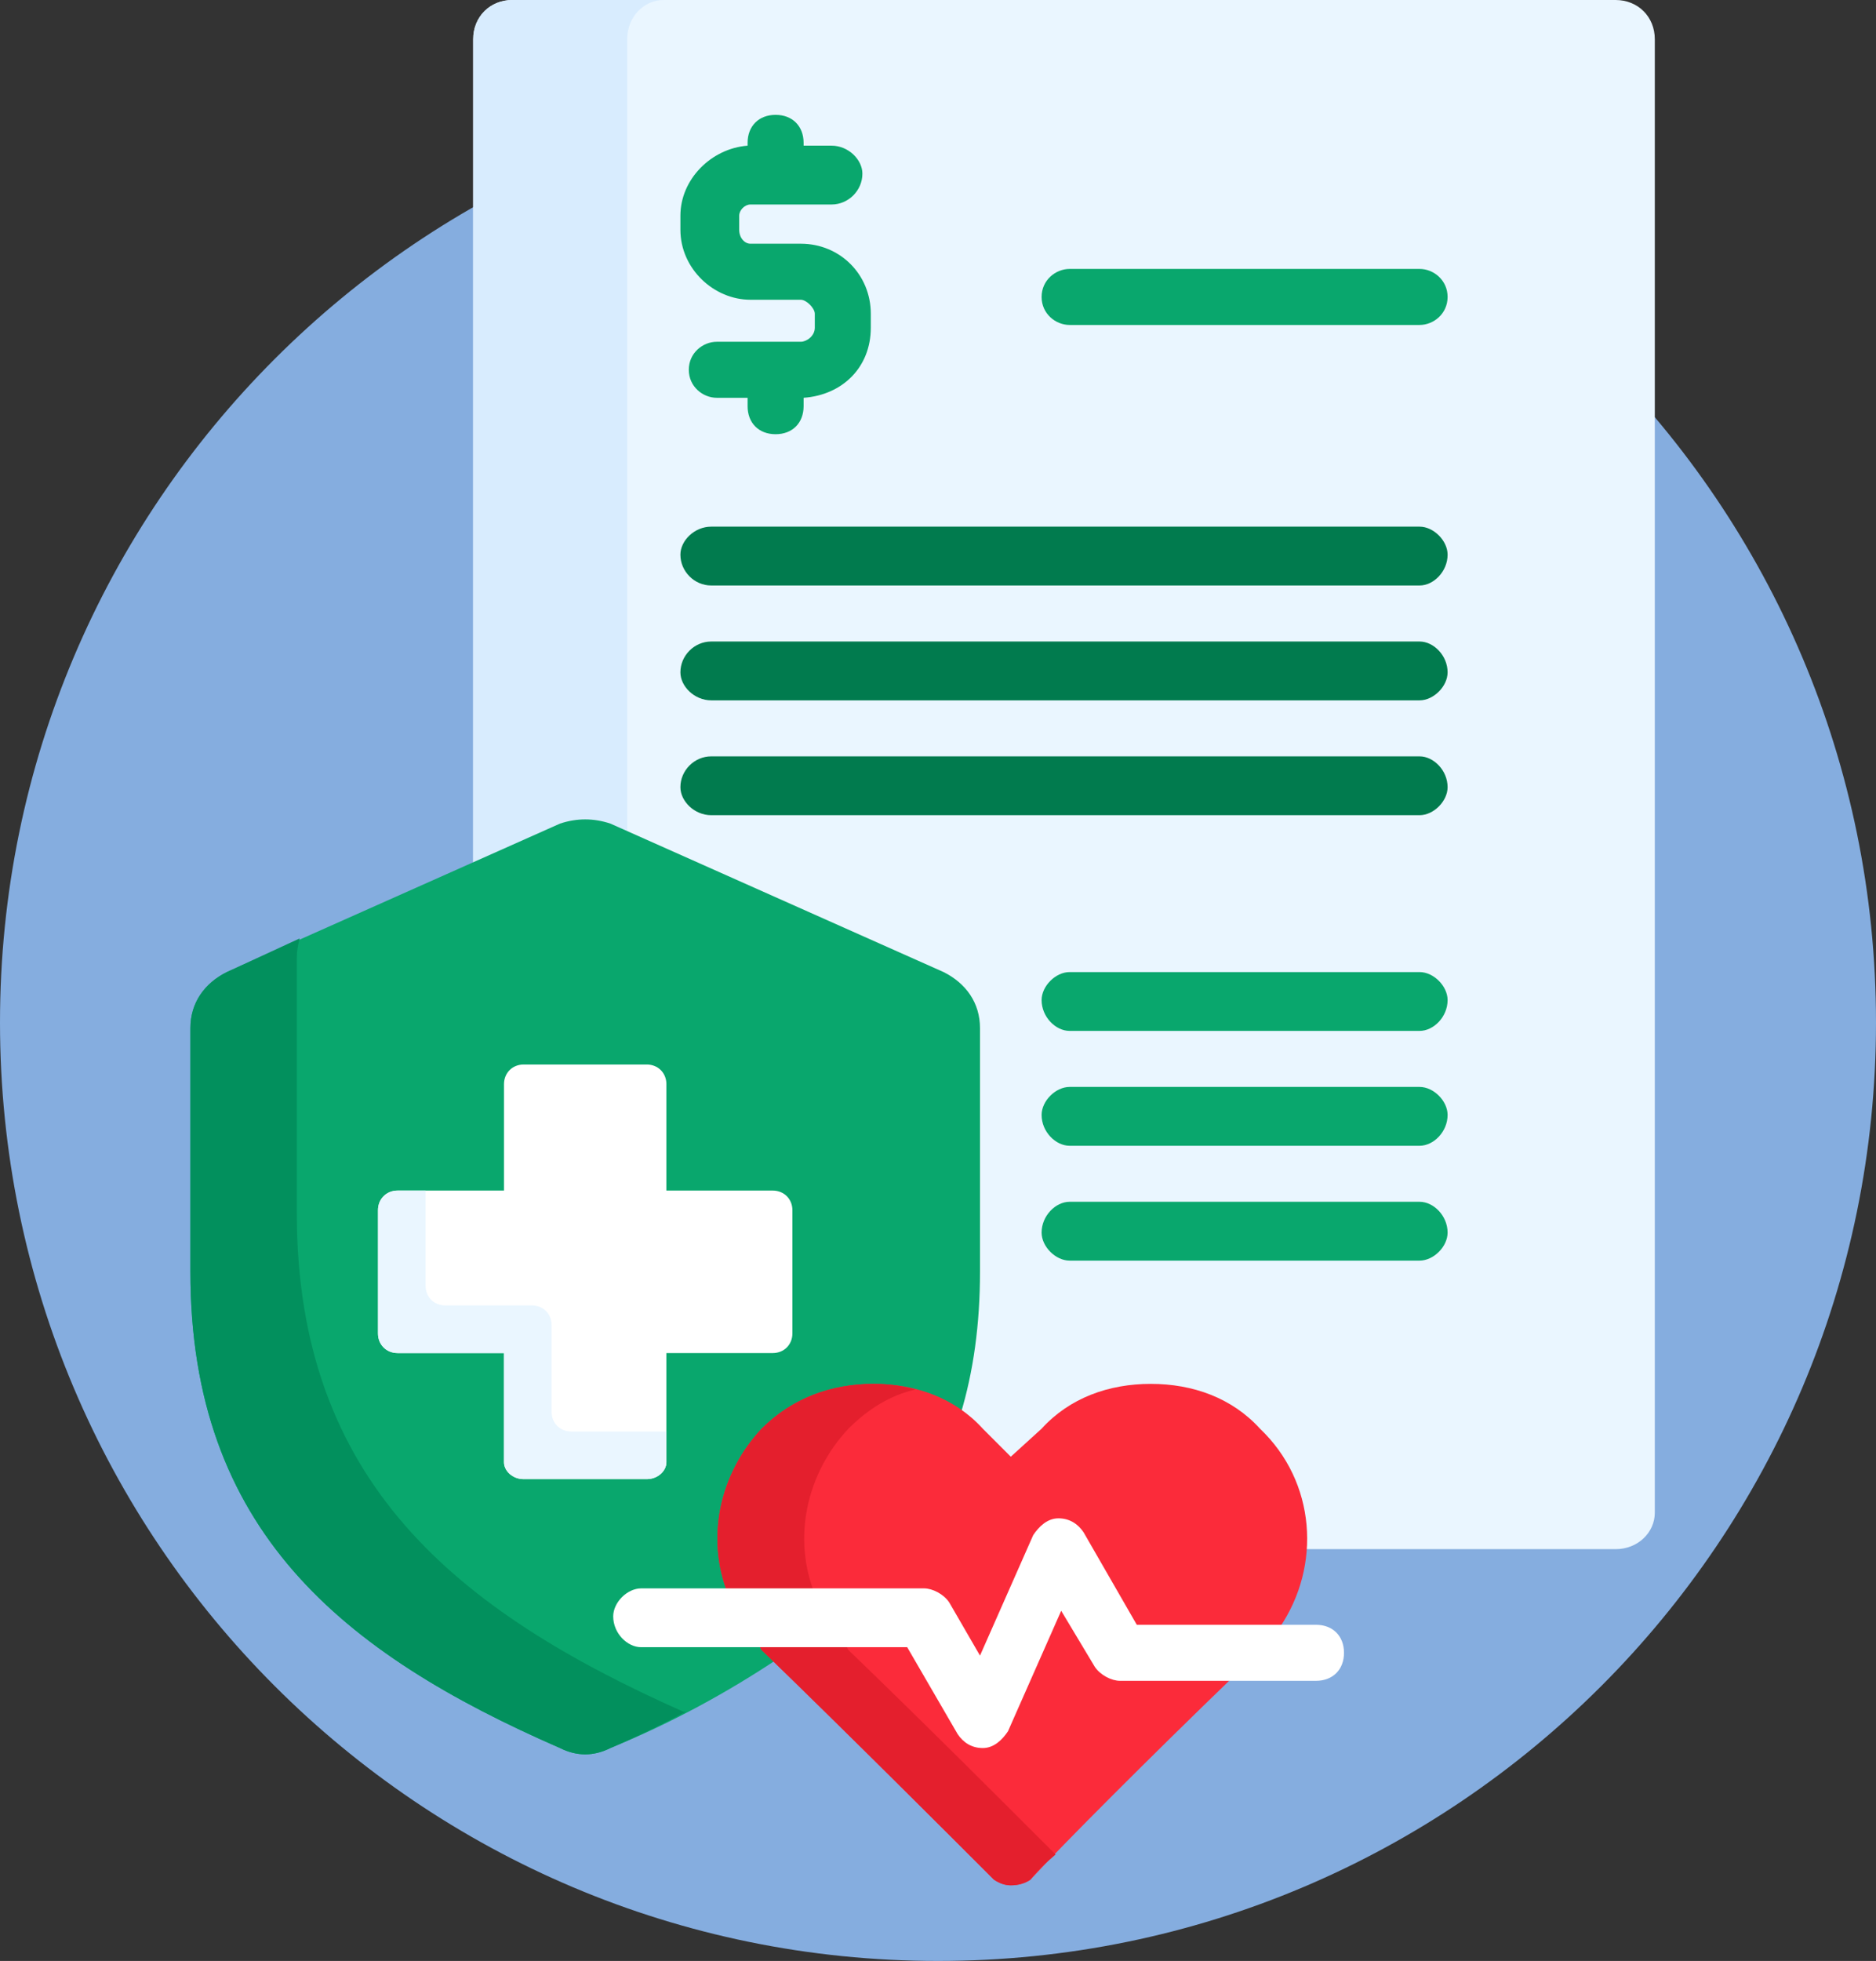 <svg version="1.2" xmlns="http://www.w3.org/2000/svg" viewBox="0 0 67 70" width="67" height="70"><rect x="0" y="0" width="67" height="70" fill="#333333" stroke="none"/><style>.a{fill:#85addf}.b{fill:#eaf6ff}.c{fill:#d8ecfe}.d{fill:#017b4e}.e{fill:#09a76d}.f{fill:#02905d}.g{fill:#fff}.h{fill:#fb2b3a}.i{fill:#e41f2d}</style><path fill-rule="evenodd" class="a" d="m33.5 70c-18.5 0-33.5-15-33.5-33.5 0-18.5 15-33.5 33.5-33.5 18.5 0 33.5 15 33.5 33.5 0 18.5-15 33.5-33.5 33.5z"/><path class="b" d="m57.7 0h-39.4c-0.8 0-1.4 0.6-1.4 1.4v29.6l3.2-1.4q0.4-0.2 0.8-0.2 0.4 0 0.8 0.2l11.9 5.2c0.8 0.4 1.2 1.1 1.2 1.9v8.7q0 2.7-0.6 5 0.4 0.3 0.8 0.7l1.1 1.1 1.2-1.1c1-1 2.3-1.6 3.8-1.6 1.5 0 2.8 0.6 3.8 1.6 1.2 1.1 1.7 2.7 1.6 4.2h11.2c0.8 0 1.4-0.6 1.4-1.3v-52.6c0-0.8-0.6-1.4-1.4-1.4z"/><path class="c" d="m20.1 29.6q0.4-0.2 0.8-0.2 0.4 0 0.8 0.2l0.7 0.2v-28.4c0-0.8 0.6-1.4 1.3-1.4h-5.4c-0.8 0-1.4 0.6-1.4 1.4v29.6z"/><path class="d" d="m50.7 20.9h-25.3c-0.6 0-1.1-0.5-1.1-1.1 0-0.5 0.5-1 1.1-1h25.3c0.5 0 1 0.5 1 1 0 0.6-0.5 1.1-1 1.1z"/><path class="d" d="m50.7 25h-25.3c-0.6 0-1.1-0.5-1.1-1 0-0.6 0.5-1.1 1.1-1.1h25.3c0.5 0 1 0.5 1 1.1 0 0.5-0.5 1-1 1z"/><path class="d" d="m50.7 29.1h-25.3c-0.6 0-1.1-0.5-1.1-1 0-0.6 0.5-1.1 1.1-1.1h25.3c0.5 0 1 0.5 1 1.1 0 0.5-0.5 1-1 1z"/><path class="e" d="m50.7 36.8h-12.5c-0.5 0-1-0.5-1-1.1 0-0.5 0.5-1 1-1h12.5c0.5 0 1 0.5 1 1 0 0.6-0.5 1.1-1 1.1z"/><path class="e" d="m50.7 11.6h-12.5c-0.5 0-1-0.4-1-1 0-0.6 0.5-1 1-1h12.5c0.5 0 1 0.4 1 1 0 0.6-0.5 1-1 1z"/><path class="e" d="m50.7 40.9h-12.5c-0.5 0-1-0.5-1-1.1 0-0.5 0.5-1 1-1h12.5c0.5 0 1 0.5 1 1 0 0.6-0.5 1.1-1 1.1z"/><path class="e" d="m50.7 45h-12.5c-0.5 0-1-0.5-1-1 0-0.6 0.5-1.1 1-1.1h12.5c0.5 0 1 0.5 1 1.1 0 0.5-0.5 1-1 1z"/><path class="e" d="m28.6 8.7h-1.8c-0.2 0-0.4-0.2-0.4-0.5v-0.5c0-0.2 0.2-0.4 0.4-0.4h2.9c0.6 0 1.1-0.5 1.1-1.1 0-0.5-0.5-1-1.1-1h-1v-0.1c0-0.6-0.4-1-1-1-0.6 0-1 0.4-1 1v0.1c-1.3 0.1-2.4 1.2-2.4 2.5v0.5c0 1.4 1.2 2.5 2.5 2.5h1.8c0.2 0 0.5 0.3 0.5 0.5v0.5c0 0.3-0.3 0.5-0.5 0.5h-3c-0.5 0-1 0.4-1 1 0 0.6 0.5 1 1 1h1.1v0.3c0 0.6 0.4 1 1 1 0.6 0 1-0.4 1-1v-0.3c1.4-0.1 2.4-1.1 2.4-2.5v-0.5c0-1.4-1.1-2.5-2.5-2.5z"/><path class="e" d="m27.2 58.6h-4.3c-0.5 0-0.9-0.4-0.9-0.9 0-0.4 0.4-0.8 0.9-0.8h3.2c-0.7-2-0.3-4.3 1.2-5.8 1.1-1 2.4-1.6 3.9-1.6 1.1 0 2.2 0.4 3.1 1q0.7-2.3 0.7-5.1v-8.7c0-0.9-0.5-1.6-1.3-2l-11.9-5.3c-0.6-0.2-1.2-0.2-1.8 0l-11.9 5.3c-0.8 0.4-1.3 1.1-1.3 2v8.7c0 9.2 5.4 13.6 13.2 17 0.6 0.3 1.2 0.3 1.8 0 2.2-0.9 4.2-2 6-3.2q-0.2-0.2-0.5-0.4 0-0.1-0.1-0.2z"/><path class="f" d="m24.4 61.1c-8.1-3.6-13.8-8.2-13.8-17.8v-9.1q0-0.3 0.1-0.7l-2.6 1.2c-0.8 0.4-1.3 1.1-1.3 2v8.7c0 9.2 5.4 13.6 13.2 17 0.6 0.3 1.2 0.3 1.8 0q1.4-0.6 2.7-1.3 0 0-0.1 0z"/><path class="g" d="m27.6 42.5h-3.8v-3.8c0-0.4-0.3-0.7-0.7-0.7h-4.4c-0.4 0-0.7 0.3-0.7 0.7v3.8h-3.8c-0.4 0-0.7 0.3-0.7 0.7v4.4c0 0.4 0.3 0.7 0.7 0.7h3.8v3.9c0 0.3 0.3 0.6 0.7 0.6h4.4c0.4 0 0.7-0.3 0.7-0.6v-3.9h3.8c0.4 0 0.7-0.3 0.7-0.7v-4.4c0-0.4-0.3-0.7-0.7-0.7z"/><path class="b" d="m20.4 51.1c-0.4 0-0.7-0.3-0.7-0.7v-3.1c0-0.4-0.3-0.7-0.7-0.7h-3.1c-0.4 0-0.7-0.3-0.7-0.7v-3.4h-1c-0.4 0-0.7 0.3-0.7 0.7v4.4c0 0.4 0.3 0.7 0.7 0.7h3.8v3.9c0 0.3 0.3 0.6 0.7 0.6h4.4c0.4 0 0.7-0.3 0.7-0.6v-1.1c0 0-3.4 0-3.4 0z"/><path class="h" d="m40 59.9c-0.3 0-0.6-0.2-0.7-0.5l-1.4-2.2-2 4.5c-0.2 0.3-0.5 0.5-0.8 0.5q0 0 0 0c-0.4 0-0.6-0.1-0.8-0.4l-1.8-3.2h-5.5q0.1 0.1 0.2 0.3c3.1 3 6.9 6.8 8.3 8.2q0.3 0.2 0.6 0.2 0.4 0 0.7-0.2c1.2-1.3 4.3-4.4 7.2-7.2 0 0-4 0-4 0z"/><path class="h" d="m33 56.9c0.3 0 0.6 0.1 0.7 0.4l1.3 2.1 2-4.5c0.2-0.3 0.5-0.5 0.8-0.6q0 0 0 0c0.4 0 0.6 0.2 0.8 0.5l1.9 3.3h5.2c1.5-2.2 1.3-5.2-0.7-7.1-1-1.1-2.4-1.6-3.9-1.6-1.5 0-2.9 0.5-3.9 1.6l-1.1 1-1-1c-1-1.1-2.4-1.6-3.9-1.6-1.5 0-2.9 0.5-4 1.6-1.5 1.6-2 3.9-1.2 5.9z"/><path class="i" d="m30.1 58.6h-3.1q0.1 0.1 0.2 0.3c3.1 3 6.9 6.8 8.3 8.2q0.3 0.2 0.6 0.2 0.4 0 0.7-0.2 0.3-0.4 0.9-0.9c-1.8-1.8-4.8-4.8-7.4-7.3q-0.1-0.2-0.2-0.3z"/><path class="i" d="m29.1 56.9c-0.8-2-0.3-4.3 1.2-5.9 0.7-0.7 1.5-1.2 2.4-1.4q-0.7-0.2-1.5-0.2c-1.5 0-2.9 0.5-4 1.6-1.5 1.6-2 3.9-1.2 5.9z"/><path class="g" d="m35.1 62.4c-0.4 0-0.7-0.2-0.9-0.5l-1.8-3.1h-9.5c-0.5 0-1-0.5-1-1.1 0-0.5 0.5-1 1-1h10.1c0.3 0 0.7 0.2 0.9 0.5l1.1 1.9 1.9-4.3c0.2-0.3 0.5-0.6 0.9-0.6 0.4 0 0.7 0.2 0.9 0.5l1.9 3.3h6.4c0.6 0 1 0.4 1 1 0 0.6-0.4 1-1 1h-7c-0.3 0-0.7-0.2-0.9-0.5l-1.2-2-1.9 4.3c-0.2 0.3-0.5 0.6-0.9 0.6q0 0 0 0z"/></svg>